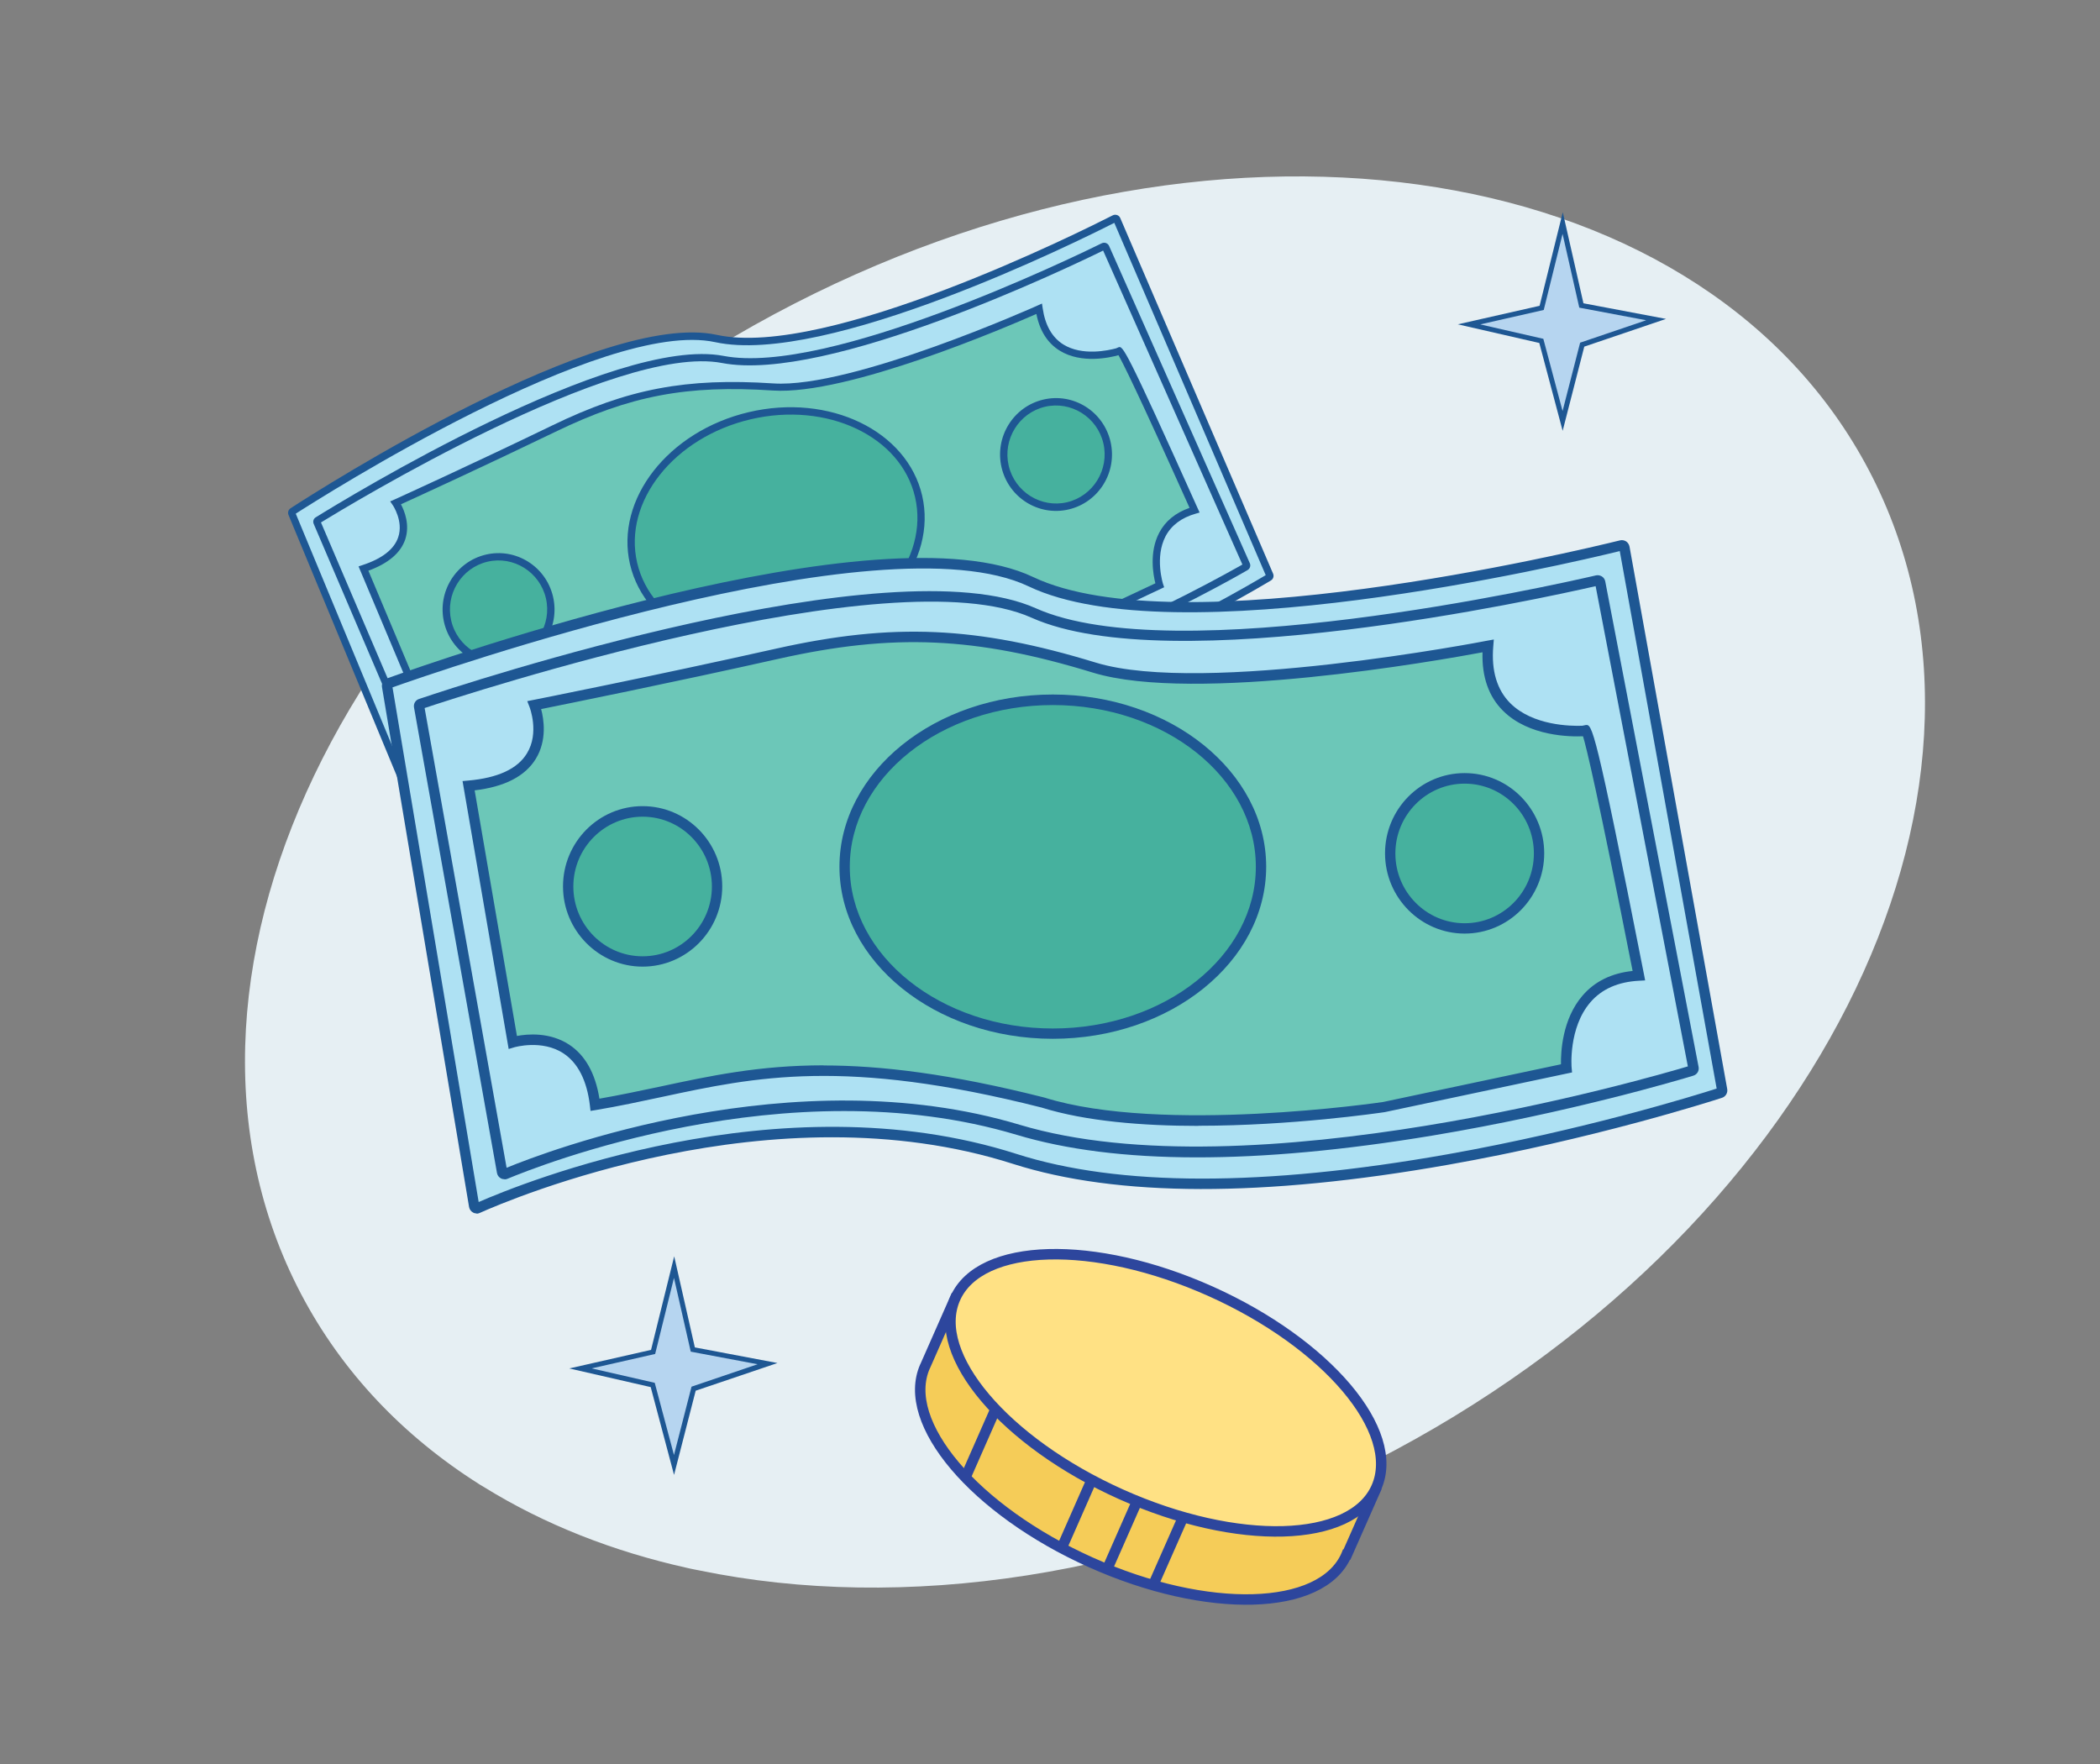 <svg width="50" height="42" viewBox="0 0 50 42" fill="none" xmlns="http://www.w3.org/2000/svg">
<rect x="0" y="0" width="50" height="42" fill="#808080" stroke="none"/>
<path d="M32.752 34.772C27.271 37.582 21.474 38.386 16.66 37.393C16.611 37.383 16.561 37.373 16.512 37.364C16.483 37.358 16.456 37.351 16.426 37.346C16.411 37.344 16.397 37.339 16.382 37.336C14.597 36.941 12.956 36.294 11.523 35.406C11.494 35.389 11.464 35.369 11.432 35.352C11.412 35.339 11.39 35.327 11.371 35.312C11.326 35.282 11.28 35.255 11.235 35.225C9.461 34.064 8.028 32.524 7.073 30.624C3.253 23.015 8.555 12.541 18.915 7.229C29.277 1.915 40.773 3.775 44.593 11.382C48.413 18.989 43.112 29.461 32.749 34.772H32.752Z" fill="#E6EFF3"/>
<path d="M6.949 12.23L10.328 20.37C10.341 20.397 10.373 20.405 10.395 20.387C10.85 20.04 14.729 17.195 18.962 17.527C23.289 17.867 29.708 14.054 30.215 13.746C30.235 13.734 30.24 13.711 30.232 13.691L26.595 5.226C26.585 5.204 26.558 5.192 26.536 5.204C25.97 5.494 19.725 8.64 17.052 8.057C14.311 7.462 7.476 11.846 6.969 12.173C6.951 12.185 6.944 12.208 6.954 12.228L6.949 12.23Z" fill="#AEE1F3"/>
<path d="M10.397 20.48C10.377 20.485 10.355 20.485 10.333 20.48C10.294 20.47 10.262 20.442 10.247 20.403L6.87 12.263C6.845 12.203 6.865 12.136 6.919 12.101C7.668 11.615 14.32 7.375 17.067 7.973C19.696 8.544 25.805 5.477 26.494 5.127C26.526 5.11 26.563 5.11 26.597 5.12C26.631 5.132 26.659 5.157 26.673 5.192L30.311 13.657C30.338 13.716 30.316 13.788 30.259 13.821C30.065 13.937 28.293 14.997 26.055 15.957C23.166 17.197 20.779 17.755 18.955 17.611C14.746 17.282 10.875 20.13 10.446 20.455C10.431 20.467 10.414 20.474 10.397 20.477V20.48ZM7.042 12.23L10.385 20.286C10.993 19.832 14.813 17.115 18.967 17.44C20.761 17.582 23.124 17.029 25.987 15.8C28.118 14.885 29.824 13.88 30.136 13.694L26.531 5.306C25.667 5.745 19.671 8.72 17.03 8.147C14.367 7.566 7.631 11.853 7.042 12.23Z" fill="#1E5793"/>
<path d="M10.725 19.814C10.705 19.819 10.683 19.819 10.661 19.814C10.624 19.805 10.595 19.777 10.577 19.742L7.469 12.473C7.444 12.416 7.464 12.349 7.518 12.317C8.237 11.87 14.619 7.973 17.228 8.474C19.721 8.953 25.574 6.117 26.233 5.792C26.265 5.777 26.302 5.775 26.334 5.787C26.366 5.8 26.393 5.824 26.406 5.854L29.758 13.411C29.785 13.471 29.76 13.54 29.706 13.572C29.519 13.682 27.821 14.654 25.68 15.547C22.916 16.701 20.636 17.232 18.904 17.128C14.904 16.884 11.183 19.497 10.772 19.795C10.757 19.805 10.742 19.812 10.725 19.817V19.814ZM7.643 12.441L10.713 19.619C11.303 19.197 14.971 16.713 18.911 16.951C22.918 17.195 28.995 13.776 29.581 13.441L26.265 5.966C25.431 6.375 19.694 9.124 17.191 8.643C14.673 8.159 8.237 12.074 7.639 12.441H7.643Z" fill="#1E5793"/>
<path d="M8.656 13.537L10.341 17.549C10.341 17.549 11.432 16.917 11.917 18.251C13.849 17.445 15.013 16.425 19.212 16.497C21.309 16.651 24.779 15.267 24.779 15.267L27.612 13.934C27.612 13.934 27.149 12.518 28.444 12.146C26.571 7.973 26.66 8.36 26.66 8.36C26.66 8.36 24.974 8.925 24.745 7.353C24.745 7.353 20.324 9.342 18.412 9.216C16.497 9.089 15.097 9.283 13.189 10.206C11.282 11.129 9.426 11.972 9.426 11.972C9.426 11.972 10.172 13.041 8.658 13.537H8.656Z" fill="#6CC7B8"/>
<path d="M21.831 16.285C20.932 16.495 19.982 16.644 19.207 16.587C15.813 16.53 14.434 17.18 12.975 17.87C12.648 18.024 12.31 18.182 11.951 18.334L11.867 18.369L11.835 18.284C11.693 17.89 11.481 17.639 11.21 17.537C10.804 17.389 10.388 17.624 10.383 17.627L10.3 17.676L8.537 13.486L8.626 13.456C9.099 13.302 9.386 13.077 9.482 12.789C9.61 12.407 9.352 12.027 9.35 12.025L9.29 11.938L9.386 11.896C9.406 11.888 11.264 11.042 13.15 10.129C14.956 9.253 16.335 8.993 18.414 9.129C20.285 9.253 24.663 7.294 24.705 7.274L24.809 7.227L24.826 7.341C24.885 7.745 25.05 8.035 25.318 8.202C25.769 8.482 26.391 8.343 26.576 8.293L26.63 8.269C26.733 8.234 26.773 8.221 28.52 12.111L28.562 12.203L28.466 12.231C28.129 12.327 27.89 12.508 27.752 12.767C27.489 13.268 27.691 13.903 27.693 13.908L27.718 13.982L24.816 15.347C24.723 15.384 23.354 15.925 21.831 16.285ZM15.493 16.736C16.428 16.515 17.595 16.384 19.212 16.411C21.269 16.562 24.713 15.2 24.747 15.185L27.509 13.888C27.459 13.692 27.356 13.149 27.6 12.685C27.745 12.407 27.989 12.208 28.323 12.092C27.071 9.303 26.726 8.621 26.63 8.457C26.433 8.512 25.749 8.67 25.23 8.348C24.942 8.169 24.755 7.877 24.676 7.475C23.989 7.777 20.179 9.417 18.402 9.298C16.354 9.162 15.001 9.42 13.224 10.281C11.572 11.079 9.938 11.829 9.546 12.007C9.628 12.161 9.763 12.489 9.65 12.838C9.542 13.164 9.246 13.414 8.771 13.588L10.386 17.428C10.546 17.356 10.905 17.237 11.269 17.371C11.572 17.483 11.806 17.738 11.966 18.138C12.293 17.999 12.601 17.852 12.901 17.711C13.684 17.341 14.442 16.982 15.495 16.733L15.493 16.736Z" fill="#1E5793"/>
<path d="M19.111 15.338C20.985 14.898 22.223 13.322 21.875 11.82C21.528 10.317 19.726 9.457 17.852 9.897C15.977 10.338 14.74 11.913 15.087 13.416C15.435 14.918 17.236 15.779 19.111 15.338Z" fill="#46B19E"/>
<path d="M19.128 15.422C17.21 15.873 15.36 14.98 15 13.435C14.641 11.889 15.911 10.264 17.828 9.813C19.746 9.361 21.596 10.254 21.956 11.8C22.313 13.345 21.045 14.97 19.128 15.422ZM17.87 9.984C16.046 10.413 14.833 11.944 15.17 13.398C15.507 14.851 17.265 15.682 19.088 15.253C20.912 14.824 22.123 13.293 21.788 11.839C21.454 10.386 19.694 9.555 17.87 9.984Z" fill="#1E5793"/>
<path d="M11.87 15.768C12.558 15.768 13.116 15.207 13.116 14.513C13.116 13.82 12.558 13.258 11.87 13.258C11.182 13.258 10.625 13.82 10.625 14.513C10.625 15.207 11.182 15.768 11.87 15.768Z" fill="#46B19E"/>
<path d="M12.173 15.82C11.457 15.989 10.741 15.54 10.573 14.818C10.406 14.096 10.852 13.374 11.568 13.205C12.284 13.037 13 13.486 13.168 14.208C13.335 14.93 12.89 15.652 12.173 15.82ZM11.607 13.374C10.985 13.521 10.598 14.151 10.743 14.776C10.889 15.403 11.514 15.793 12.134 15.647C12.754 15.5 13.143 14.87 12.998 14.245C12.853 13.62 12.227 13.228 11.607 13.374Z" fill="#1E5793"/>
<path d="M25.143 12.077C25.831 12.077 26.389 11.515 26.389 10.822C26.389 10.128 25.831 9.566 25.143 9.566C24.455 9.566 23.898 10.128 23.898 10.822C23.898 11.515 24.455 12.077 25.143 12.077Z" fill="#46B19E"/>
<path d="M25.446 12.129C24.73 12.298 24.014 11.849 23.846 11.127C23.679 10.405 24.125 9.683 24.841 9.514C25.557 9.345 26.273 9.794 26.441 10.516C26.608 11.238 26.163 11.96 25.446 12.129ZM24.88 9.685C24.258 9.832 23.871 10.462 24.016 11.087C24.162 11.712 24.787 12.104 25.407 11.958C26.027 11.811 26.416 11.181 26.271 10.556C26.126 9.931 25.5 9.539 24.88 9.685Z" fill="#1E5793"/>
<path d="M15.548 32.189L16.05 30.17L16.495 32.132L18.275 32.47L16.515 33.065L16.05 34.879L15.543 32.976L13.825 32.581L15.548 32.189Z" fill="#B6D5F0"/>
<path d="M16.049 35.117L15.493 33.026L13.554 32.582L15.501 32.14L16.052 29.912L16.544 32.081L18.511 32.453L16.564 33.112L16.049 35.117ZM14.093 32.582L15.589 32.924L16.047 34.643L16.465 33.016L18.038 32.482L16.446 32.182L16.047 30.426L15.599 32.237L14.095 32.579L14.093 32.582Z" fill="#1E5793"/>
<path d="M36.704 7.33L37.206 5.312L37.652 7.275L39.431 7.61L37.672 8.205L37.206 10.021L36.697 8.116L34.981 7.721L36.704 7.33Z" fill="#B6D5F0"/>
<path d="M37.206 10.258L36.65 8.166L34.71 7.722L36.657 7.281L37.209 5.053L37.701 7.221L39.667 7.593L37.721 8.253L37.206 10.258ZM35.249 7.725L36.746 8.067L37.204 9.786L37.622 8.159L39.195 7.625L37.602 7.325L37.204 5.569L36.756 7.38L35.252 7.722L35.249 7.725Z" fill="#1E5793"/>
<path d="M9.216 16.338L11.288 28.716C11.296 28.755 11.337 28.78 11.374 28.763C12.118 28.43 18.404 25.751 24.16 27.589C30.045 29.47 40.163 26.277 40.963 26.019C40.993 26.009 41.01 25.979 41.003 25.95L38.677 13.036C38.67 13.002 38.635 12.977 38.601 12.987C37.722 13.202 28.062 15.527 24.547 13.852C20.939 12.133 10.062 15.981 9.255 16.271C9.226 16.281 9.211 16.311 9.216 16.341V16.338Z" fill="#AEE1F3"/>
<path d="M11.35 28.892C11.32 28.892 11.291 28.885 11.264 28.87C11.212 28.843 11.178 28.793 11.168 28.736L9.095 16.359C9.081 16.27 9.13 16.183 9.214 16.153C10.407 15.724 20.981 12.015 24.599 13.739C28.057 15.386 37.506 13.129 38.571 12.866C38.62 12.853 38.672 12.863 38.717 12.89C38.758 12.918 38.788 12.962 38.798 13.014L41.124 25.928C41.141 26.02 41.087 26.111 40.998 26.139C40.691 26.238 37.895 27.129 34.488 27.731C30.087 28.51 26.6 28.503 24.121 27.712C18.396 25.881 12.12 28.567 11.421 28.88C11.397 28.89 11.372 28.898 11.345 28.898L11.35 28.892ZM9.346 16.369L11.397 28.62C12.384 28.188 18.549 25.667 24.198 27.473C26.639 28.255 30.087 28.257 34.449 27.486C37.693 26.91 40.38 26.077 40.873 25.918L38.566 13.121C37.227 13.449 27.966 15.617 24.493 13.962C20.988 12.293 10.279 16.034 9.346 16.366V16.369Z" fill="#1E5793"/>
<path d="M12.013 28.077C11.983 28.077 11.951 28.07 11.924 28.055C11.875 28.028 11.843 27.983 11.833 27.928L9.857 16.843C9.842 16.757 9.891 16.67 9.975 16.643C11.114 16.258 21.208 12.938 24.661 14.482C27.962 15.958 36.982 13.936 37.998 13.7C38.048 13.688 38.099 13.7 38.141 13.725C38.183 13.752 38.21 13.794 38.22 13.842L40.443 25.405C40.46 25.497 40.406 25.584 40.317 25.611C40.024 25.701 37.356 26.497 34.102 27.038C29.904 27.735 26.573 27.73 24.208 27.02C18.744 25.383 12.751 27.787 12.086 28.065C12.064 28.075 12.04 28.08 12.015 28.08L12.013 28.077ZM10.11 16.858L12.062 27.804C13.014 27.412 18.894 25.165 24.277 26.78C29.751 28.422 39.266 25.666 40.187 25.39L37.991 13.956C36.702 14.251 27.875 16.189 24.56 14.707C21.228 13.216 11.053 16.543 10.11 16.858Z" fill="#1E5793"/>
<path d="M11.158 18.71L12.209 24.818C12.209 24.818 13.925 24.297 14.166 26.306C17.102 25.817 19.042 24.785 24.836 26.252C27.691 27.147 32.945 26.361 32.945 26.361L37.297 25.438C37.297 25.438 37.11 23.324 39.022 23.23C37.765 16.839 37.765 17.402 37.765 17.402C37.765 17.402 35.247 17.638 35.434 15.38C35.434 15.38 28.673 16.695 26.061 15.896C23.45 15.097 21.447 14.909 18.508 15.566C15.572 16.224 12.726 16.789 12.726 16.789C12.726 16.789 13.418 18.514 11.161 18.71H11.158Z" fill="#6CC7B8"/>
<path d="M28.532 26.807C27.221 26.807 25.855 26.7 24.799 26.37C20.115 25.184 17.996 25.638 15.754 26.119C15.252 26.226 14.735 26.338 14.186 26.43L14.06 26.45L14.045 26.32C13.974 25.727 13.762 25.311 13.418 25.082C12.906 24.743 12.251 24.934 12.244 24.936L12.111 24.976L11.013 18.597L11.146 18.585C11.85 18.523 12.323 18.307 12.546 17.937C12.847 17.449 12.611 16.841 12.608 16.833L12.554 16.694L12.699 16.665C12.729 16.66 15.576 16.094 18.478 15.444C21.262 14.821 23.255 14.908 26.093 15.777C28.646 16.558 35.338 15.27 35.407 15.255L35.567 15.226L35.554 15.389C35.505 15.97 35.643 16.427 35.96 16.744C36.495 17.277 37.4 17.29 37.673 17.28L37.755 17.263C37.907 17.248 37.969 17.245 39.143 23.202L39.17 23.343L39.027 23.351C38.53 23.376 38.139 23.547 37.868 23.862C37.341 24.47 37.417 25.415 37.42 25.425L37.43 25.534L32.972 26.479C32.832 26.499 30.762 26.804 28.535 26.804L28.532 26.807ZM19.608 25.368C20.974 25.368 22.63 25.566 24.865 26.132C27.666 27.01 32.874 26.246 32.926 26.239L37.166 25.34C37.161 25.053 37.194 24.266 37.681 23.703C37.971 23.366 38.372 23.17 38.872 23.118C38.03 18.845 37.769 17.788 37.691 17.53C37.4 17.543 36.403 17.538 35.786 16.923C35.444 16.583 35.281 16.114 35.298 15.531C34.25 15.727 28.444 16.756 26.022 16.015C23.228 15.159 21.269 15.074 18.532 15.687C15.987 16.258 13.484 16.761 12.884 16.883C12.948 17.121 13.029 17.622 12.758 18.066C12.505 18.481 12.015 18.734 11.301 18.818L12.308 24.666C12.552 24.619 13.088 24.569 13.551 24.872C13.932 25.122 14.176 25.556 14.272 26.159C14.769 26.072 15.244 25.971 15.704 25.874C16.905 25.616 18.075 25.365 19.61 25.365L19.608 25.368Z" fill="#1E5793"/>
<path d="M25.067 24.61C27.805 24.61 30.024 22.831 30.024 20.636C30.024 18.441 27.805 16.661 25.067 16.661C22.33 16.661 20.11 18.441 20.11 20.636C20.11 22.831 22.33 24.61 25.067 24.61Z" fill="#46B19E"/>
<path d="M25.067 24.733C22.266 24.733 19.987 22.895 19.987 20.635C19.987 18.375 22.266 16.536 25.067 16.536C27.868 16.536 30.147 18.375 30.147 20.635C30.147 22.895 27.868 24.733 25.067 24.733ZM25.067 16.787C22.402 16.787 20.233 18.513 20.233 20.637C20.233 22.761 22.402 24.488 25.067 24.488C27.733 24.488 29.901 22.761 29.901 20.637C29.901 18.513 27.733 16.787 25.067 16.787Z" fill="#1E5793"/>
<path d="M15.3 22.891C16.279 22.891 17.073 22.091 17.073 21.105C17.073 20.118 16.279 19.318 15.3 19.318C14.322 19.318 13.528 20.118 13.528 21.105C13.528 22.091 14.322 22.891 15.3 22.891Z" fill="#46B19E"/>
<path d="M15.3 23.015C14.257 23.015 13.405 22.159 13.405 21.105C13.405 20.05 14.254 19.194 15.3 19.194C16.346 19.194 17.196 20.05 17.196 21.105C17.196 22.159 16.346 23.015 15.3 23.015ZM15.3 19.445C14.392 19.445 13.651 20.189 13.651 21.107C13.651 22.025 14.39 22.769 15.3 22.769C16.211 22.769 16.95 22.025 16.95 21.107C16.95 20.189 16.211 19.445 15.3 19.445Z" fill="#1E5793"/>
<path d="M34.872 22.104C35.851 22.104 36.644 21.304 36.644 20.317C36.644 19.331 35.851 18.531 34.872 18.531C33.894 18.531 33.1 19.331 33.1 20.317C33.1 21.304 33.894 22.104 34.872 22.104Z" fill="#46B19E"/>
<path d="M34.872 22.228C33.829 22.228 32.977 21.372 32.977 20.318C32.977 19.263 33.826 18.407 34.872 18.407C35.918 18.407 36.767 19.263 36.767 20.318C36.767 21.372 35.918 22.228 34.872 22.228ZM34.872 18.658C33.964 18.658 33.223 19.402 33.223 20.32C33.223 21.238 33.962 21.982 34.872 21.982C35.783 21.982 36.521 21.238 36.521 20.32C36.521 19.402 35.783 18.658 34.872 18.658Z" fill="#1E5793"/>
<path d="M32.764 35.441L31.512 34.881C30.815 33.965 29.609 33.042 28.105 32.367C26.601 31.695 25.115 31.41 23.973 31.502L22.727 30.943L22.033 32.516C22.033 32.516 22.026 32.529 22.023 32.536C21.435 33.871 23.202 35.957 25.974 37.2C28.743 38.441 31.465 38.366 32.053 37.032C32.055 37.027 32.058 37.019 32.06 37.014H32.07L32.764 35.444V35.441Z" fill="#F5CC58" stroke="#2D469D" stroke-width="0.249" stroke-miterlimit="10"/>
<path d="M32.773 35.41C33.362 34.075 31.594 31.987 28.824 30.745C26.054 29.504 23.331 29.58 22.743 30.915C22.154 32.249 23.922 34.337 26.692 35.579C29.462 36.82 32.184 36.744 32.773 35.41Z" fill="#FFE184" stroke="#2D469D" stroke-width="0.249" stroke-miterlimit="10"/>
<path d="M23.71 33.535L23.016 35.111" stroke="#2D469D" stroke-width="0.249" stroke-miterlimit="10"/>
<path d="M25.992 35.236L25.298 36.812" stroke="#2D469D" stroke-width="0.249" stroke-miterlimit="10"/>
<path d="M27.082 35.725L26.388 37.3" stroke="#2D469D" stroke-width="0.249" stroke-miterlimit="10"/>
<path d="M28.137 36.198L27.443 37.771" stroke="#2D469D" stroke-width="0.249" stroke-miterlimit="10"/>
</svg>
